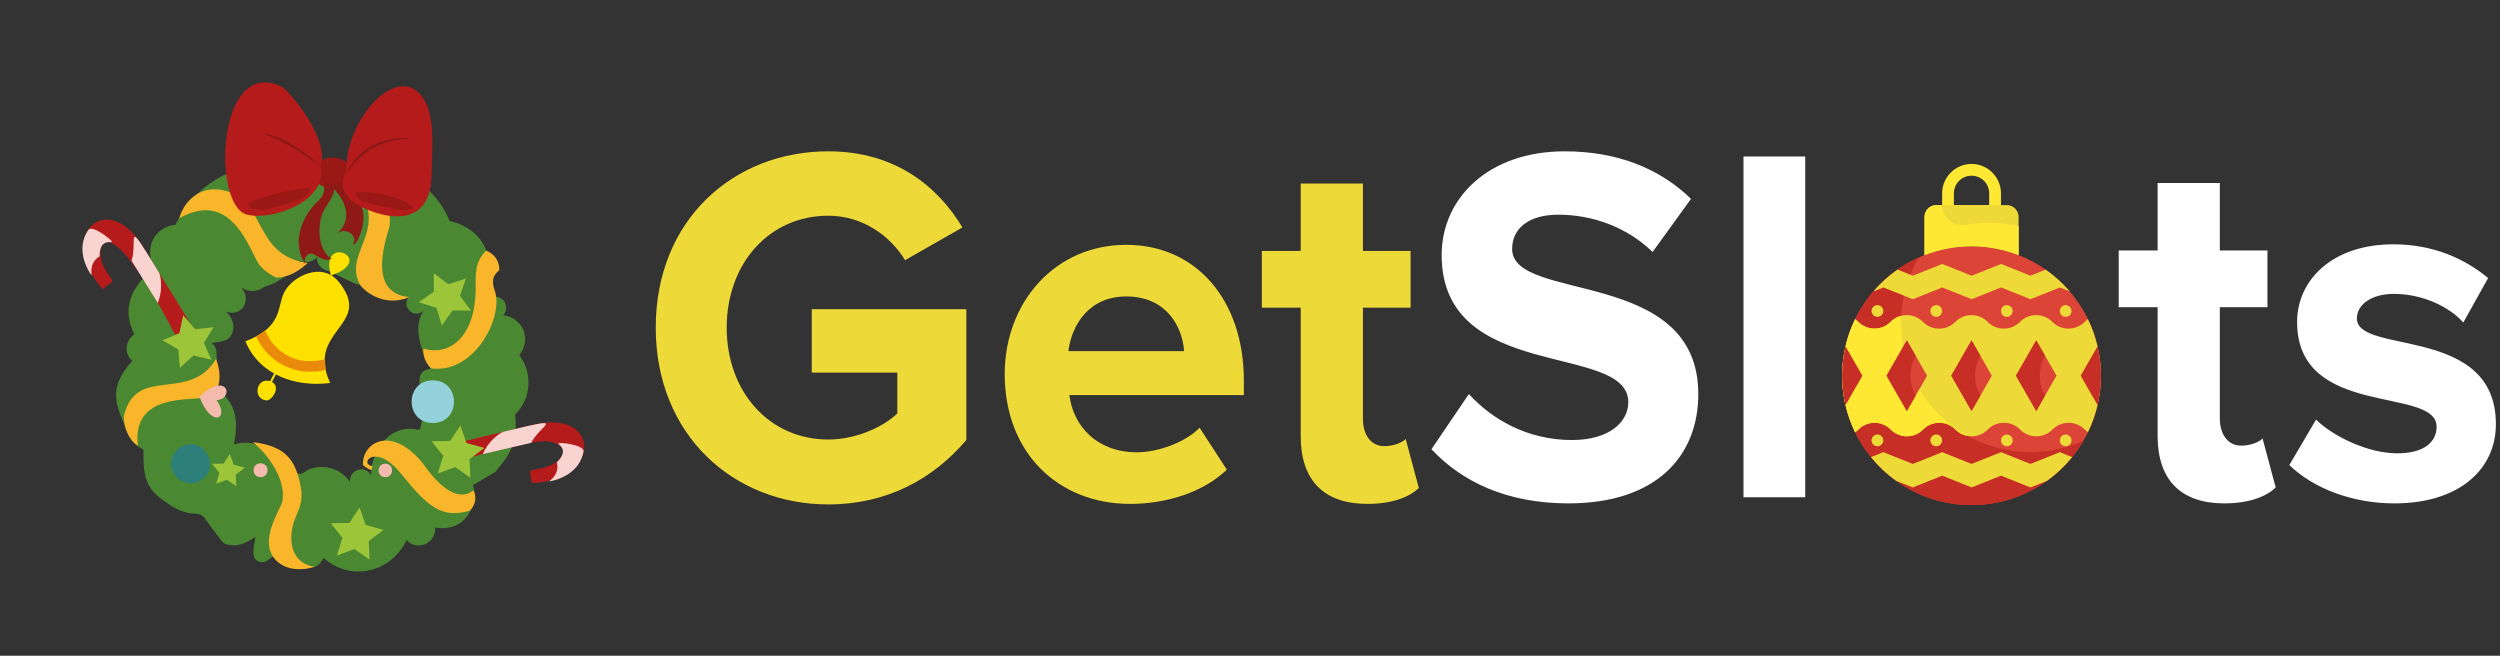 <svg width="183" height="48" viewBox="0 0 183 48" fill="none" xmlns="http://www.w3.org/2000/svg">
<rect x="0" y="0" width="183" height="48" fill="#333333" stroke="none"/>
<g clip-path="url(#clip0_1881_154654)">
<mask id="mask0_1881_154654" style="mask-type:luminance" maskUnits="userSpaceOnUse" x="0" y="0" width="48" height="48">
<path d="M48 0H0V48H48V0Z" fill="white"/>
</mask>
<g mask="url(#mask0_1881_154654)">
<path d="M38.018 25.998C38.95 24.779 38.232 23.233 36.833 23.078C37.195 22.725 37.108 21.97 36.52 21.773L35.47 21.422C36.553 18.289 34.846 16.595 32.909 16.176C31.565 12.859 27.825 11.354 24.611 12.629C24.087 12.008 23.084 12.24 22.885 13.028C22.779 12.606 22.416 12.323 21.974 12.369C18.413 11.305 14.497 12.918 12.841 16.458C11.237 16.617 10.537 18.253 11.286 19.595C9.613 21.003 8.885 22.5 9.818 24.479C9.172 24.942 9.058 25.856 9.681 26.425C7.683 28.615 8.647 29.839 9.4 31.826C9.591 32.331 9.996 32.636 10.501 32.914C10.485 34.606 10.556 35.687 11.974 36.639C13.944 38.142 14.447 37.209 14.985 37.934C16.268 39.665 16.265 39.753 16.623 39.857C17.667 40.159 18.692 39.287 18.692 39.287C18.627 39.924 18.348 40.715 18.814 41.047C19.665 41.476 19.871 40.392 20.5 40.669C22.023 41.341 23.002 42.172 23.684 40.838C25.706 42.623 28.618 41.904 29.763 39.54C30.547 40.38 31.942 39.763 31.846 38.618C34.449 39.022 35.001 36.415 34.613 35.51C35.157 35.193 35.702 34.875 36.246 34.558C36.849 33.783 37.989 32.784 37.71 30.343C38.903 29.15 39.002 27.325 38.018 25.998ZM30.707 27.802C30.665 28.467 31.036 28.753 31.214 28.904C31.325 28.997 31.303 28.92 30.777 31.322C30.759 31.402 30.684 31.468 30.575 31.45C28.33 30.971 27.095 33.325 27.18 34.804C26.739 34.005 25.562 34.356 25.614 35.259C24.713 33.972 23.037 33.974 22.297 34.555C21.208 35.411 19.97 31.687 17.125 32.531C17.869 28.825 15.568 28.957 15.695 27.668C15.843 26.164 16.058 25.61 15.503 25.1C16.182 24.997 16.684 25.027 16.974 24.447C17.247 23.897 17.003 23.218 16.544 22.805C17.729 23.249 18.46 21.905 17.656 21.036C18.174 21.396 18.856 21.394 19.363 20.991C20.382 20.698 21.304 20.045 21.921 19.088C22.364 19.297 22.859 19.188 23.188 18.838C23.225 19.794 24.132 19.846 24.241 19.899C25.663 20.594 26.484 21.198 27.154 20.679C28.221 19.855 27.671 22.395 29.904 21.739C29.933 21.73 29.951 21.723 29.958 21.718C29.315 22.399 30.297 23.405 30.994 22.754C30.025 24.256 31.197 26.27 31.512 26.976C31.398 27.082 30.76 26.973 30.707 27.802Z" fill="#4B8832"/>
<path d="M35.578 18.345C34.697 19.276 34.835 20.065 34.818 21.209C34.763 24.939 32.668 26.061 30.993 25.511C30.945 26.053 31.152 26.597 31.58 26.971C34.775 27.358 36.879 23.17 36.218 21.278C36.008 20.675 35.993 20.233 36.551 19.771C36.569 19.138 36.204 18.57 35.578 18.345ZM30.913 33.866C28.511 30.997 26.445 32.525 26.577 34.056C26.796 34.246 27.102 34.394 27.184 34.414C27.218 34.294 27.241 34.231 27.271 34.119C26.23 33.993 27.45 32.32 29.345 34.662C31.35 37.141 32.354 37.968 34.383 37.382C34.802 36.988 34.91 36.392 34.66 35.892C33.045 37.173 31.101 34.09 30.913 33.866ZM21.559 38.067C21.825 37.327 22.244 36.808 22.002 35.569C21.615 33.591 20.849 32.647 18.501 32.363C19.695 33.307 20.99 35.219 20.658 36.737C20.531 37.314 18.537 40.097 20.644 41.353C21.331 41.763 22.312 41.73 23.012 41.487C21.282 41.232 21.055 39.474 21.559 38.067ZM29.972 21.745C26.619 21.465 28.476 16.963 28.523 16.487C28.637 15.337 28.127 13.109 26.338 12.217C25.812 12.27 25.373 12.377 25.061 12.473C29.385 16.541 24.901 18.238 26.361 20.854C26.526 21.147 28.002 22.582 29.972 21.745ZM15.818 26.268C13.85 29.541 10.009 26.668 9.07 30.427C9.038 31.349 9.448 32.167 10.092 32.65C9.613 28.723 14.046 29.371 14.824 29.102C15.097 29.008 15.481 28.828 15.903 28.447C16.117 27.889 16.166 27.265 15.818 26.268ZM20.225 20.322C21.14 20.296 21.818 19.887 22.521 19.257C18.537 18.671 19.547 14.8 16.507 13.966C14.655 13.457 13.431 14.786 13.13 15.977C17.126 13.706 18.352 18.686 19.042 19.46C19.265 19.71 19.629 20.04 20.225 20.322Z" fill="#FAB62A"/>
<path d="M39.181 31.071C43.832 29.997 44.102 34.961 39.123 35.359C39.006 35.369 38.902 35.285 38.885 35.17C38.735 34.146 38.669 34.548 39.812 34.23C41.472 33.766 41.789 32.52 40.08 32.305C38.967 32.164 34.417 33.492 34.417 33.492C33.579 33.737 32.536 34.236 32.391 33.331C32.279 32.634 32.292 32.663 39.181 31.071Z" fill="#B41B1A"/>
<path d="M42.713 33.058C42.49 34.276 41.47 34.986 40.271 35.233C40.071 35.274 40.552 35.035 40.723 34.589C40.892 34.149 40.735 33.865 40.776 33.826C41.73 32.895 40.785 32.506 40.869 32.451C41.016 32.355 42.801 32.577 42.713 33.058ZM36.897 31.595C41.688 30.434 39.615 31.006 38.882 32.415L35.34 33.242C35.703 32.34 36.589 31.649 36.897 31.595Z" fill="#F9D3CF"/>
<path d="M10.368 17.925C7.804 13.82 4.035 17.289 7.516 21.157C8.538 20.369 8.307 20.809 7.689 19.712C6.784 18.107 7.565 14.87 12.025 23.006C13.297 25.326 13.638 26.477 14.468 25.876C15.112 25.41 14.949 25.259 10.368 17.925Z" fill="#B41B1A"/>
<path d="M6.466 16.832C5.762 17.85 5.981 19.075 6.654 20.097C6.766 20.267 6.597 19.758 6.79 19.322C6.981 18.891 7.294 18.801 7.293 18.745C7.276 17.412 8.219 17.805 8.198 17.707C8.163 17.535 6.744 16.43 6.466 16.832ZM11.613 19.91C9.046 15.702 10.107 17.572 9.629 19.087L11.549 22.176C11.931 21.281 11.792 20.166 11.613 19.91Z" fill="#F9D3CF"/>
<path d="M19.584 34.421C19.584 35.096 18.564 35.096 18.564 34.421C18.564 33.746 19.584 33.746 19.584 34.421ZM28.207 34.932C27.551 34.932 27.551 33.941 28.207 33.941C28.862 33.941 28.862 34.932 28.207 34.932Z" fill="#F4BAAE"/>
<path d="M31.682 30.966C29.616 30.966 29.616 27.843 31.682 27.843C33.747 27.843 33.747 30.966 31.682 30.966Z" fill="#94D2DB"/>
<path d="M13.427 32.628C13.427 32.628 13.427 32.628 13.427 32.628C13.071 32.769 12.851 33.002 12.682 33.305C11.994 34.651 13.623 35.989 14.811 35.083C16.076 34.171 15.02 31.999 13.427 32.628Z" fill="#2D7F7A"/>
<path d="M15.852 29.293C16.864 30.705 15.436 31.346 14.599 29.032C16.692 27.097 17.162 29.218 15.852 29.293Z" fill="#F4BAAE"/>
<path d="M17.301 35.589L17.255 34.749L17.921 34.236L17.108 34.02L16.824 33.228L16.368 33.934L15.527 33.959L16.058 34.611L15.822 35.418L16.606 35.115L17.301 35.589Z" fill="#9DC539"/>
<path d="M32.342 23.822L33.126 22.721L34.477 22.742L33.672 21.656L34.109 20.378L32.828 20.808L31.747 19.997L31.761 21.348L30.655 22.125L31.945 22.53L32.342 23.822Z" fill="#9DC539"/>
<path d="M27.053 40.967L26.993 39.609L28.077 38.79L26.767 38.427L26.323 37.143L25.574 38.277L24.215 38.302L25.062 39.365L24.666 40.665L25.939 40.188L27.053 40.967Z" fill="#9DC539"/>
<path d="M34.431 34.967L34.37 33.609L35.455 32.79L34.145 32.427L33.701 31.143L32.952 32.277L31.593 32.302L32.44 33.365L32.044 34.665L33.316 34.188L34.431 34.967Z" fill="#9DC539"/>
<path d="M14.163 26.021L15.474 26.334L14.925 25.104L15.627 23.953L14.287 24.096L13.41 23.073L13.131 24.391L11.887 24.909L13.055 25.581L13.163 26.924L14.163 26.021Z" fill="#9DC539"/>
<path d="M19.912 27.961C20.041 27.701 20.27 27.283 20.387 27.043L20.248 26.975C20.13 27.221 19.9 27.639 19.771 27.901C18.749 27.596 18.463 29.212 19.495 29.31C19.891 29.347 20.593 28.339 19.912 27.961ZM25.161 21.147C24.996 20.882 24.721 20.444 24.255 20.157C27.654 18.977 23.352 17.044 24.215 20.134C23.064 19.462 21.401 20.32 20.84 21.331C20.242 22.403 20.791 23.909 17.965 24.982C19.006 27.516 21.737 28.357 24.169 28.031C22.443 24.357 26.863 23.867 25.161 21.147Z" fill="#FFE100"/>
<path d="M23.846 27.069C21.74 27.615 19.615 26.576 18.749 24.616C18.954 24.5 19.216 24.329 19.404 24.196C20.132 25.871 21.811 26.826 23.782 26.29L23.846 27.069Z" fill="#EA8A0A"/>
<path d="M25.37 13.689C24.68 13.931 23.742 13.855 23.164 13.336L23.119 12.096C23.738 11.215 25.379 11.41 25.67 12.362" fill="#9A1916"/>
<path d="M23.662 13.314C23.939 14.261 23.364 14.618 23.033 14.969C22.029 16.035 21.357 17.902 22.369 19.349C22.274 19.133 22.292 18.901 22.42 18.753C22.955 18.136 23.305 19.249 24.277 18.957C23.118 18.194 23.322 16.264 23.613 15.6C23.926 14.887 24.572 14.341 24.486 13.484L23.662 13.314Z" fill="#8E1917"/>
<path d="M24.119 13.529C24.346 13.671 26.335 15.518 24.72 17.061C25.237 16.718 25.853 17.051 25.933 17.467C25.976 17.695 25.84 17.87 25.869 17.886C26.139 18.03 27.174 15.636 26.197 14.753C26.016 14.59 25.067 14.325 25.052 13.342L24.119 13.529Z" fill="#8E1917"/>
<path d="M25.336 12.53C25.361 8.161 29.736 4.078 31.252 7.718C31.828 9.1 31.623 11.213 31.585 12.858C31.475 17.677 26.44 15.373 25.69 14.648C25.049 14.03 24.867 13.458 25.355 12.491" fill="#B41B1A"/>
<path d="M26.518 14.737C26.046 14.436 25.753 14.12 26.253 14.075C29.16 13.811 33.258 16.581 26.518 14.737Z" fill="#9A1916"/>
<path d="M30.032 10.162C28.095 10.119 26.434 11.09 25.335 12.724C26.832 9.496 30.348 10.166 30.032 10.162Z" fill="#8D1917"/>
<path d="M23.455 12.074C24.188 10.262 21.161 6.592 20.585 6.325C15.857 4.132 15.532 14.944 18.019 15.693C19.747 16.213 24.08 14.803 23.455 12.074Z" fill="#B41B1A"/>
<path d="M23.47 12.212C22.327 11.322 20.597 10.186 19.213 9.777C20.492 9.793 22.594 11.237 23.47 12.212Z" fill="#8D1917"/>
<path d="M18.894 15.335C18.803 15.334 18.203 15.184 18.182 15.043C18.103 14.488 21.872 13.804 22.436 13.773C23.074 13.738 22.4 14.449 21.795 14.666C19.482 15.351 19.513 15.403 18.894 15.335Z" fill="#9A1916"/>
</g>
</g>
<path d="M60.63 36.923C64.936 36.923 68.316 35.053 70.735 32.21V22.635H59.421V27.273H65.683V30.265C64.722 31.2 62.73 32.173 60.63 32.173C56.325 32.173 53.195 28.694 53.195 23.981C53.195 19.268 56.325 15.79 60.63 15.79C63.157 15.79 65.185 17.286 66.252 19.044L70.45 16.65C68.671 13.695 65.576 11.077 60.63 11.077C53.693 11.077 48 16.089 48 23.981C48 31.836 53.693 36.923 60.63 36.923ZM82.725 36.886C85.393 36.886 88.097 36.025 89.805 34.379L87.813 31.312C86.71 32.435 84.682 33.108 83.223 33.108C80.306 33.108 78.562 31.2 78.278 28.919H91.051V27.871C91.051 21.961 87.564 17.922 82.441 17.922C77.21 17.922 73.546 22.148 73.546 27.385C73.546 33.183 77.495 36.886 82.725 36.886ZM86.674 25.702H78.207C78.42 23.906 79.63 21.7 82.441 21.7C85.429 21.7 86.567 23.981 86.674 25.702ZM100.087 36.886C101.973 36.886 103.183 36.362 103.859 35.726L102.898 32.135C102.649 32.397 102.009 32.659 101.333 32.659C100.336 32.659 99.767 31.799 99.767 30.677V22.522H103.254V18.37H99.767V13.433H95.213V18.37H92.367V22.522H95.213V31.948C95.213 35.165 96.921 36.886 100.087 36.886Z" fill="#EDD938"/>
<path d="M114.815 36.848C121.219 36.848 124.315 33.407 124.315 28.844C124.315 19.53 110.688 22.186 110.688 18.221C110.688 16.725 111.898 15.715 114.068 15.715C116.487 15.715 119.049 16.575 120.97 18.446L123.781 14.556C121.433 12.274 118.302 11.077 114.53 11.077C108.944 11.077 105.529 14.518 105.529 18.67C105.529 28.058 119.191 25.029 119.191 29.442C119.191 30.864 117.839 32.21 115.064 32.21C111.791 32.21 109.194 30.677 107.521 28.844L104.782 32.883C106.988 35.24 110.261 36.848 114.815 36.848ZM132.142 36.399V11.451H127.623V36.399H132.142ZM162.811 36.848C164.696 36.848 165.906 36.324 166.582 35.688L165.621 32.098C165.372 32.36 164.732 32.622 164.056 32.622C163.06 32.622 162.491 31.761 162.491 30.639V22.485H165.977V18.333H162.491V13.396H157.937V18.333H155.09V22.485H157.937V31.911C157.937 35.128 159.644 36.848 162.811 36.848ZM175.263 36.848C180.031 36.848 182.699 34.342 182.699 31.05C182.699 23.757 172.524 26.001 172.524 23.308C172.524 22.298 173.591 21.512 175.228 21.512C177.327 21.512 179.284 22.448 180.315 23.607L182.13 20.353C180.422 18.932 178.11 17.884 175.192 17.884C170.674 17.884 168.147 20.54 168.147 23.57C168.147 30.677 178.359 28.245 178.359 31.238C178.359 32.36 177.434 33.183 175.477 33.183C173.342 33.183 170.781 31.948 169.535 30.714L167.578 34.043C169.393 35.801 172.275 36.848 175.263 36.848Z" fill="#FEFEFE"/>
<path d="M144.317 36.973C149.548 36.973 153.789 32.732 153.789 27.501C153.789 22.269 149.548 18.028 144.317 18.028C139.085 18.028 134.844 22.269 134.844 27.501C134.844 32.732 139.085 36.973 144.317 36.973Z" fill="#DB4437"/>
<path d="M148.623 33.098C146.957 33.098 145.321 32.658 143.879 31.824C142.438 30.99 141.241 29.79 140.411 28.346C139.581 26.902 139.147 25.265 139.151 23.599C139.156 21.934 139.599 20.299 140.437 18.859C139.076 19.47 137.878 20.394 136.941 21.556C136.004 22.718 135.355 24.084 135.047 25.544C134.738 27.005 134.779 28.517 135.166 29.958C135.553 31.399 136.275 32.729 137.273 33.838C138.272 34.948 139.518 35.805 140.911 36.342C142.303 36.878 143.803 37.078 145.287 36.925C146.772 36.771 148.199 36.27 149.453 35.46C150.707 34.651 151.751 33.556 152.502 32.267C151.282 32.816 149.96 33.099 148.623 33.098Z" fill="#C62E26"/>
<path d="M146.039 15.875H142.595C142.48 15.875 142.371 15.83 142.29 15.749C142.209 15.668 142.164 15.559 142.164 15.445V14.153C142.164 13.582 142.391 13.034 142.795 12.631C143.198 12.227 143.746 12 144.317 12C144.888 12 145.435 12.227 145.839 12.631C146.243 13.034 146.47 13.582 146.47 14.153V15.445C146.47 15.559 146.424 15.668 146.344 15.749C146.263 15.83 146.153 15.875 146.039 15.875ZM143.025 15.014H145.609V14.153C145.609 13.81 145.473 13.482 145.23 13.239C144.988 12.997 144.66 12.861 144.317 12.861C143.974 12.861 143.646 12.997 143.404 13.239C143.161 13.482 143.025 13.81 143.025 14.153V15.014Z" fill="#FFE833"/>
<path d="M147.762 18.677V15.875C147.762 15.647 147.671 15.428 147.509 15.266C147.348 15.105 147.129 15.014 146.901 15.014H141.734C141.505 15.014 141.286 15.105 141.125 15.266C140.963 15.428 140.873 15.647 140.873 15.875V18.677C143.087 17.812 145.547 17.812 147.762 18.677Z" fill="#EDD938"/>
<path d="M145.609 16.306C145.04 16.305 144.473 16.357 143.913 16.458C143.701 16.498 143.481 16.491 143.272 16.438C143.062 16.384 142.867 16.285 142.7 16.147C142.533 16.009 142.398 15.836 142.306 15.64C142.213 15.444 142.165 15.23 142.164 15.014H141.734C141.505 15.014 141.286 15.105 141.125 15.266C140.963 15.428 140.873 15.647 140.873 15.875V18.677C143.087 17.812 145.547 17.812 147.762 18.677V16.564C147.056 16.395 146.334 16.308 145.609 16.306Z" fill="#FFE833"/>
<path d="M152.838 23.359C152.753 23.417 152.674 23.483 152.602 23.556L152.597 23.561C152.442 23.718 152.258 23.842 152.055 23.927C151.852 24.011 151.634 24.055 151.414 24.055C151.194 24.055 150.977 24.011 150.774 23.927C150.571 23.842 150.386 23.718 150.232 23.561L150.23 23.559C150.075 23.402 149.891 23.278 149.688 23.193C149.485 23.109 149.267 23.065 149.047 23.065C148.827 23.065 148.609 23.109 148.406 23.193C148.203 23.278 148.019 23.402 147.864 23.559L147.861 23.562C147.706 23.718 147.522 23.842 147.319 23.927C147.116 24.012 146.898 24.055 146.678 24.055C146.459 24.055 146.241 24.012 146.038 23.927C145.835 23.842 145.651 23.718 145.496 23.562L145.493 23.559C145.339 23.403 145.154 23.279 144.951 23.194C144.748 23.109 144.531 23.065 144.311 23.065C144.091 23.065 143.873 23.109 143.67 23.194C143.467 23.279 143.282 23.403 143.128 23.559L143.125 23.562C142.97 23.718 142.786 23.842 142.583 23.927C142.38 24.012 142.163 24.055 141.943 24.055C141.723 24.055 141.505 24.012 141.302 23.927C141.099 23.842 140.915 23.718 140.76 23.562V23.559C140.605 23.403 140.421 23.278 140.218 23.194C140.015 23.109 139.797 23.065 139.577 23.065C139.357 23.065 139.139 23.109 138.936 23.194C138.733 23.278 138.549 23.403 138.394 23.559C138.24 23.716 138.056 23.84 137.853 23.925C137.649 24.009 137.432 24.053 137.211 24.053C136.991 24.053 136.774 24.009 136.57 23.925C136.367 23.84 136.183 23.716 136.028 23.559C135.956 23.488 135.876 23.423 135.791 23.367C135.166 24.657 134.842 26.072 134.842 27.506C134.843 28.939 135.168 30.354 135.794 31.644C135.879 31.586 135.958 31.52 136.03 31.447L136.034 31.442C136.189 31.286 136.373 31.161 136.576 31.077C136.779 30.992 136.997 30.948 137.217 30.948C137.437 30.948 137.654 30.992 137.857 31.077C138.06 31.161 138.245 31.286 138.399 31.442L138.402 31.445C138.557 31.601 138.741 31.725 138.944 31.81C139.147 31.895 139.365 31.938 139.585 31.938C139.805 31.938 140.022 31.895 140.225 31.81C140.428 31.725 140.613 31.601 140.767 31.445L140.77 31.442C140.925 31.285 141.109 31.161 141.312 31.076C141.515 30.991 141.733 30.948 141.953 30.948C142.173 30.948 142.391 30.991 142.594 31.076C142.797 31.161 142.981 31.285 143.136 31.442L143.138 31.444C143.293 31.601 143.477 31.725 143.68 31.809C143.883 31.894 144.101 31.938 144.321 31.938C144.541 31.938 144.759 31.894 144.962 31.809C145.165 31.725 145.349 31.601 145.504 31.444L145.506 31.442C145.661 31.285 145.845 31.161 146.048 31.076C146.251 30.992 146.469 30.948 146.689 30.948C146.909 30.948 147.127 30.992 147.33 31.076C147.533 31.161 147.717 31.285 147.871 31.442L147.874 31.444C148.028 31.601 148.212 31.725 148.415 31.81C148.618 31.894 148.836 31.938 149.056 31.938C149.276 31.938 149.494 31.894 149.697 31.81C149.9 31.725 150.084 31.601 150.239 31.444C150.394 31.288 150.578 31.163 150.781 31.078C150.984 30.994 151.202 30.95 151.422 30.95C151.642 30.95 151.86 30.994 152.063 31.078C152.266 31.163 152.45 31.288 152.605 31.444C152.676 31.516 152.754 31.581 152.837 31.639C153.462 30.349 153.787 28.934 153.786 27.5C153.786 26.066 153.46 24.652 152.835 23.362L152.838 23.359Z" fill="#EDD938"/>
<path d="M134.872 28.189C134.881 28.308 134.89 28.427 134.902 28.544C134.909 28.606 134.918 28.668 134.926 28.729C134.94 28.839 134.955 28.948 134.974 29.057C134.984 29.119 134.995 29.181 135.007 29.242C135.027 29.351 135.05 29.458 135.073 29.566C135.085 29.624 135.099 29.682 135.113 29.738C135.14 29.851 135.169 29.963 135.201 30.074C135.215 30.124 135.229 30.174 135.244 30.224C135.282 30.349 135.323 30.474 135.365 30.597C135.377 30.631 135.387 30.665 135.399 30.698C135.515 31.019 135.647 31.334 135.796 31.642C135.881 31.584 135.96 31.518 136.032 31.445L136.037 31.44C136.191 31.284 136.375 31.159 136.578 31.075C136.781 30.99 136.999 30.946 137.219 30.946C137.439 30.946 137.657 30.99 137.86 31.075C138.063 31.159 138.247 31.284 138.402 31.44L138.404 31.442C138.559 31.599 138.743 31.723 138.946 31.808C139.149 31.893 139.367 31.936 139.587 31.936C139.807 31.936 140.025 31.893 140.228 31.808C140.431 31.723 140.615 31.599 140.77 31.442L140.773 31.439C140.928 31.283 141.112 31.159 141.315 31.074C141.518 30.989 141.735 30.946 141.955 30.946C142.175 30.946 142.393 30.989 142.596 31.074C142.799 31.159 142.983 31.283 143.138 31.439L143.141 31.442C143.379 31.687 143.69 31.85 144.027 31.907C142.549 31.088 141.317 29.888 140.46 28.431C139.602 26.975 139.15 25.316 139.15 23.625C139.15 23.456 139.158 23.288 139.167 23.121C138.873 23.191 138.604 23.343 138.392 23.559C138.238 23.715 138.053 23.84 137.85 23.924C137.647 24.009 137.429 24.053 137.209 24.053C136.989 24.053 136.771 24.009 136.568 23.924C136.365 23.84 136.181 23.715 136.026 23.559C135.956 23.487 135.879 23.423 135.797 23.366C135.787 23.385 135.777 23.403 135.768 23.423C135.743 23.474 135.721 23.527 135.697 23.579C135.635 23.714 135.577 23.851 135.521 23.99C135.495 24.055 135.469 24.119 135.445 24.187C135.392 24.326 135.344 24.467 135.299 24.61C135.281 24.666 135.261 24.722 135.243 24.779C135.185 24.975 135.132 25.173 135.086 25.374C135.076 25.417 135.068 25.464 135.058 25.508C135.024 25.669 134.993 25.832 134.967 25.995C134.956 26.065 134.946 26.134 134.937 26.204C134.916 26.353 134.9 26.505 134.886 26.656C134.881 26.721 134.874 26.785 134.869 26.852C134.855 27.067 134.845 27.283 134.845 27.498C134.845 27.674 134.851 27.848 134.86 28.021C134.862 28.079 134.868 28.133 134.872 28.189Z" fill="#FFE833"/>
<path d="M141.733 23.195C141.619 23.193 141.51 23.149 141.428 23.07C141.389 23.029 141.358 22.981 141.337 22.928C141.315 22.876 141.303 22.821 141.303 22.764C141.303 22.65 141.348 22.541 141.428 22.459C141.488 22.398 141.565 22.357 141.649 22.34C141.733 22.323 141.819 22.331 141.898 22.364C141.977 22.397 142.045 22.453 142.092 22.524C142.139 22.595 142.164 22.679 142.164 22.764C142.163 22.821 142.152 22.876 142.129 22.928C142.108 22.98 142.077 23.028 142.039 23.07C142.018 23.087 141.996 23.105 141.97 23.122C141.948 23.139 141.923 23.152 141.897 23.16C141.871 23.174 141.843 23.182 141.815 23.186C141.788 23.191 141.761 23.194 141.733 23.195ZM146.9 23.195C146.786 23.194 146.677 23.149 146.595 23.07C146.575 23.049 146.558 23.026 146.543 23.001C146.526 22.979 146.513 22.954 146.504 22.928C146.492 22.904 146.483 22.877 146.478 22.851C146.473 22.822 146.47 22.793 146.47 22.764C146.468 22.708 146.48 22.652 146.504 22.601C146.526 22.549 146.557 22.5 146.595 22.459C146.678 22.382 146.787 22.339 146.9 22.339C147.014 22.339 147.123 22.382 147.206 22.459C147.244 22.5 147.275 22.549 147.296 22.601C147.318 22.652 147.33 22.708 147.331 22.764C147.33 22.793 147.327 22.822 147.322 22.851C147.317 22.878 147.309 22.904 147.296 22.928C147.288 22.954 147.275 22.979 147.258 23.001C147.24 23.027 147.223 23.049 147.206 23.07C147.124 23.149 147.014 23.194 146.9 23.195ZM151.206 23.195C151.177 23.194 151.148 23.191 151.12 23.186C151.093 23.182 151.067 23.173 151.042 23.16C151.015 23.151 150.989 23.138 150.964 23.122L150.9 23.07C150.882 23.05 150.864 23.028 150.849 23.006C150.832 22.982 150.819 22.955 150.81 22.928C150.797 22.904 150.789 22.877 150.784 22.851C150.779 22.822 150.776 22.793 150.775 22.764C150.774 22.708 150.786 22.652 150.81 22.601C150.831 22.548 150.861 22.5 150.9 22.459C150.96 22.398 151.037 22.357 151.121 22.34C151.205 22.323 151.292 22.331 151.371 22.364C151.45 22.397 151.517 22.453 151.565 22.524C151.612 22.595 151.637 22.679 151.637 22.764C151.636 22.793 151.633 22.822 151.627 22.851C151.623 22.878 151.615 22.904 151.602 22.928C151.592 22.955 151.579 22.981 151.563 23.006L151.512 23.07L151.447 23.122C151.423 23.138 151.397 23.151 151.37 23.16C151.344 23.174 151.316 23.182 151.287 23.186C151.26 23.191 151.233 23.194 151.206 23.195ZM137.428 23.195C137.399 23.194 137.37 23.191 137.342 23.186C137.315 23.182 137.288 23.173 137.264 23.16C137.236 23.151 137.21 23.138 137.186 23.122C137.164 23.106 137.142 23.088 137.122 23.07C137.083 23.029 137.052 22.981 137.032 22.928C137.009 22.876 136.998 22.821 136.997 22.764C136.998 22.65 137.042 22.541 137.122 22.459C137.172 22.409 137.234 22.372 137.301 22.352C137.369 22.332 137.441 22.328 137.51 22.342C137.579 22.356 137.644 22.387 137.698 22.432C137.753 22.477 137.796 22.534 137.823 22.599C137.85 22.665 137.861 22.735 137.854 22.806C137.847 22.876 137.823 22.944 137.784 23.002C137.745 23.061 137.692 23.11 137.63 23.143C137.568 23.177 137.498 23.195 137.428 23.195ZM141.733 32.667C141.677 32.668 141.62 32.657 141.568 32.636C141.515 32.614 141.468 32.583 141.428 32.543C141.388 32.503 141.356 32.455 141.334 32.402C141.313 32.35 141.302 32.294 141.303 32.237C141.303 32.181 141.315 32.125 141.337 32.073C141.358 32.021 141.389 31.972 141.428 31.931C141.488 31.87 141.565 31.829 141.649 31.812C141.733 31.796 141.819 31.804 141.898 31.837C141.977 31.87 142.045 31.925 142.092 31.996C142.139 32.068 142.164 32.151 142.164 32.237C142.163 32.266 142.16 32.295 142.155 32.323C142.151 32.35 142.142 32.376 142.129 32.401C142.12 32.428 142.107 32.454 142.091 32.478L142.039 32.543C141.956 32.621 141.847 32.666 141.733 32.667ZM146.9 32.667C146.786 32.666 146.677 32.621 146.595 32.543C146.556 32.502 146.525 32.453 146.504 32.401C146.481 32.349 146.47 32.293 146.47 32.237C146.47 32.181 146.481 32.125 146.504 32.073C146.525 32.021 146.556 31.972 146.595 31.931C146.678 31.854 146.787 31.812 146.9 31.812C147.014 31.812 147.123 31.854 147.206 31.931C147.245 31.972 147.276 32.021 147.296 32.073C147.319 32.125 147.331 32.181 147.331 32.237C147.331 32.293 147.319 32.349 147.296 32.401C147.276 32.453 147.245 32.502 147.206 32.543C147.123 32.621 147.014 32.666 146.9 32.667ZM151.206 32.667C151.092 32.667 150.982 32.622 150.9 32.543C150.862 32.501 150.832 32.453 150.81 32.401C150.786 32.35 150.774 32.294 150.775 32.237C150.777 32.123 150.821 32.014 150.9 31.931C150.95 31.882 151.012 31.845 151.08 31.825C151.147 31.805 151.219 31.801 151.288 31.815C151.316 31.819 151.344 31.828 151.37 31.841C151.397 31.85 151.423 31.863 151.448 31.88L151.512 31.931L151.564 31.996C151.58 32.02 151.593 32.046 151.603 32.073C151.615 32.098 151.624 32.124 151.628 32.151C151.633 32.179 151.636 32.208 151.637 32.237C151.637 32.294 151.626 32.35 151.605 32.402C151.583 32.455 151.552 32.503 151.512 32.543C151.472 32.583 151.424 32.614 151.371 32.636C151.319 32.657 151.263 32.668 151.206 32.667ZM137.428 32.667C137.313 32.667 137.204 32.622 137.122 32.543C137.043 32.46 136.999 32.351 136.997 32.237C136.998 32.181 137.009 32.125 137.032 32.073C137.053 32.021 137.084 31.973 137.122 31.931L137.186 31.88C137.21 31.863 137.236 31.85 137.264 31.841C137.288 31.828 137.315 31.82 137.342 31.815C137.411 31.801 137.484 31.804 137.552 31.825C137.62 31.845 137.682 31.881 137.733 31.931C137.812 32.014 137.857 32.123 137.858 32.237C137.858 32.266 137.855 32.295 137.849 32.323C137.845 32.35 137.836 32.376 137.824 32.401C137.815 32.427 137.802 32.452 137.785 32.474C137.768 32.5 137.751 32.521 137.733 32.543C137.651 32.621 137.542 32.666 137.428 32.667Z" fill="#EDD938"/>
<path d="M144.317 24.917L142.834 27.501L144.317 30.084L145.8 27.501L144.317 24.917Z" fill="#DB4437"/>
<path d="M139.581 24.917L138.098 27.501L139.581 30.084L141.063 27.501L139.581 24.917Z" fill="#DB4437"/>
<path d="M140.226 26.042L139.581 24.917L138.098 27.501L139.581 30.084L140.226 28.959C139.972 28.515 139.837 28.012 139.837 27.501C139.837 26.989 139.972 26.486 140.226 26.042ZM144.963 26.042L144.317 24.917L142.834 27.501L144.317 30.084L144.963 28.959C144.708 28.515 144.574 28.012 144.574 27.501C144.574 26.989 144.708 26.486 144.963 26.042Z" fill="#C62E26"/>
<path d="M149.053 24.917L147.57 27.501L149.053 30.084L150.536 27.501L149.053 24.917Z" fill="#DB4437"/>
<path d="M149.699 26.042L149.053 24.917L147.57 27.501L149.053 30.084L149.699 28.959C149.444 28.515 149.31 28.012 149.31 27.501C149.31 26.989 149.444 26.486 149.699 26.042ZM135.091 25.348C134.762 26.765 134.762 28.239 135.091 29.656L136.327 27.503L135.091 25.348ZM153.543 25.348L152.307 27.501L153.543 29.654C153.872 28.236 153.872 26.762 153.543 25.345L153.543 25.348Z" fill="#C62E26"/>
<path d="M149.742 19.736L148.629 20.181L146.476 19.32L144.323 20.181L142.17 19.32L140.017 20.181L138.898 19.733C138.242 20.191 137.647 20.73 137.126 21.337L137.866 21.042L140.019 21.903L142.171 21.042L144.324 21.903L146.477 21.042L148.63 21.903L150.783 21.042L151.503 21.33C150.985 20.727 150.393 20.192 149.742 19.736ZM148.629 33.959L146.476 33.098L144.323 33.959L142.17 33.098L140.017 33.959L137.864 33.098L136.955 33.462C137.486 34.115 138.101 34.696 138.784 35.189L140.018 35.682L142.171 34.82L144.324 35.682L146.477 34.82L148.63 35.682L149.831 35.201C150.524 34.705 151.146 34.119 151.683 33.458L150.781 33.098L148.629 33.959Z" fill="#EDD938"/>
<defs>
<clipPath id="clip0_1881_154654">
<rect width="48" height="48" fill="white"/>
</clipPath>
</defs>
</svg>
